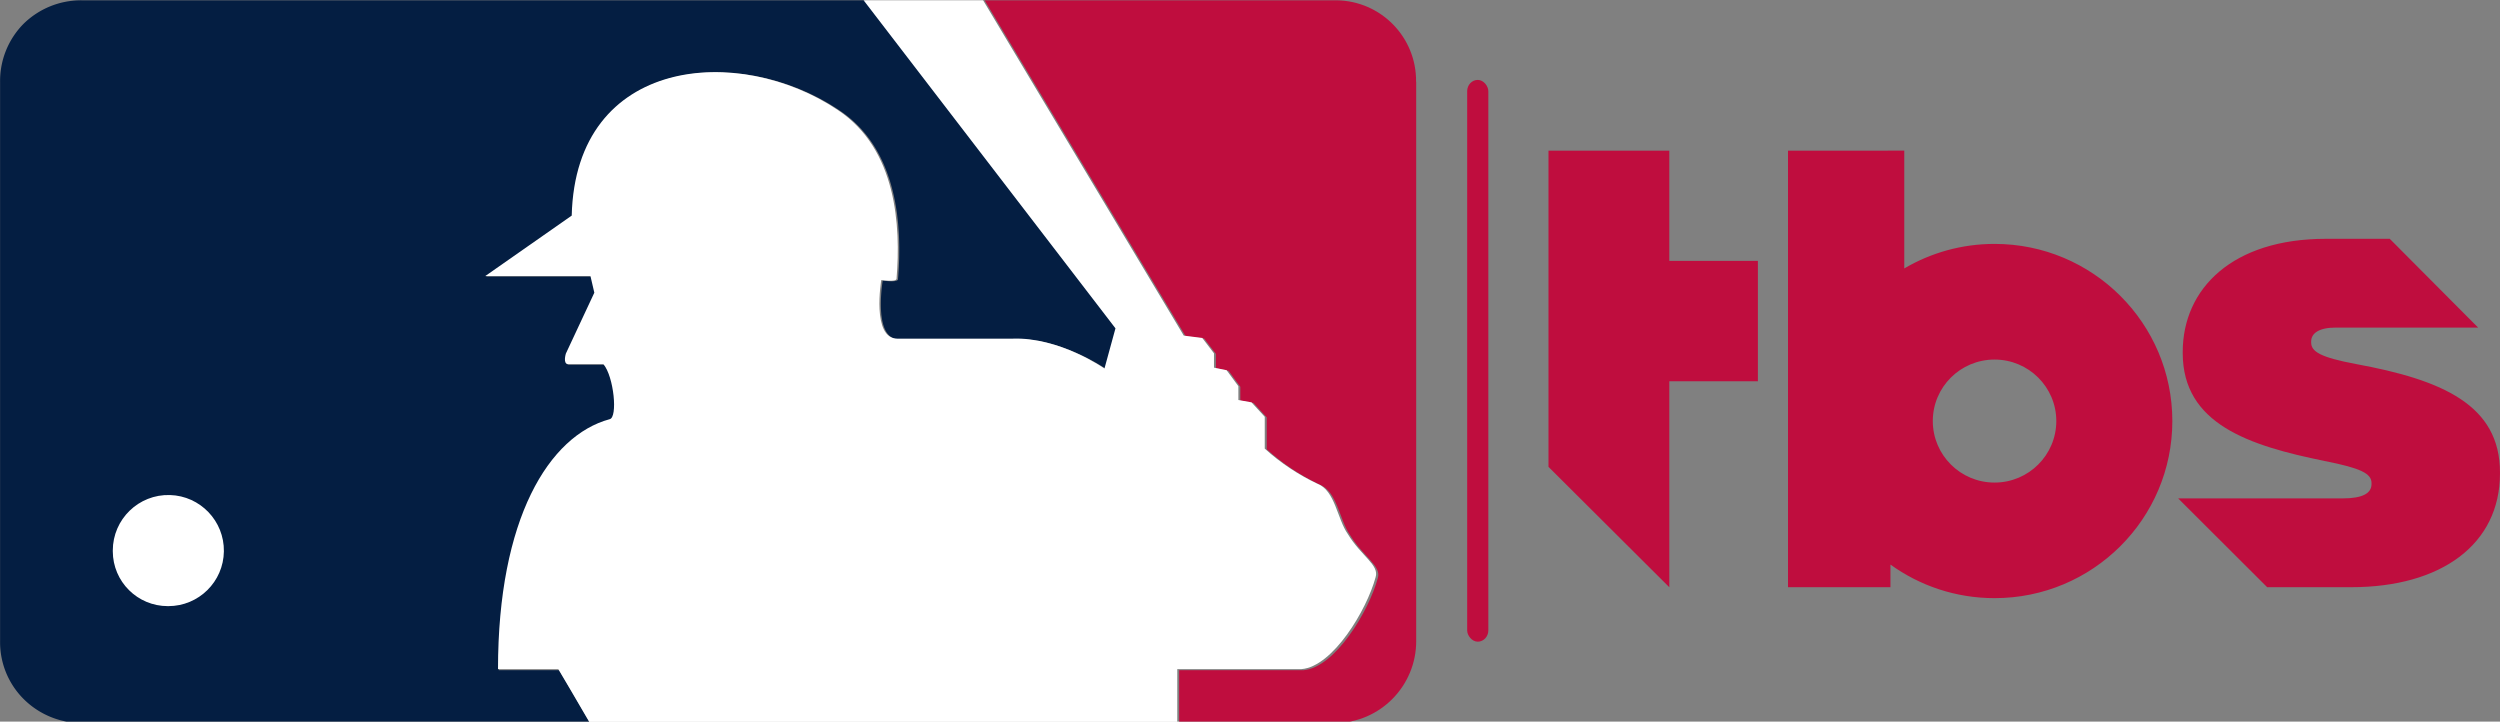 <?xml version="1.0" encoding="UTF-8" standalone="no"?>
<!-- Created with Inkscape (http://www.inkscape.org/) -->

<svg
   xmlns:dc="http://purl.org/dc/elements/1.1/"
   xmlns:cc="http://creativecommons.org/ns#"
   xmlns:rdf="http://www.w3.org/1999/02/22-rdf-syntax-ns#"
   xmlns:svg="http://www.w3.org/2000/svg"
   xmlns="http://www.w3.org/2000/svg"
   xmlns:sodipodi="http://sodipodi.sourceforge.net/DTD/sodipodi-0.dtd"
   xmlns:inkscape="http://www.inkscape.org/namespaces/inkscape"
   width="146.424mm"
   height="42.262mm"
   viewBox="0 0 146.424 42.262"
   version="1.1"
   id="svg8"
   inkscape:version="0.92.4 (5da689c313, 2019-01-14)"
   sodipodi:docname="MLB on TBS logo.svg">
  <rect x="0" y="0" width="146.424" height="42.262" fill="#808080" stroke="none"/>
  <defs
     id="defs2" />
  <sodipodi:namedview
     id="base"
     pagecolor="#ffffff"
     bordercolor="#666666"
     borderopacity="1.0"
     inkscape:pageopacity="0.0"
     inkscape:pageshadow="2"
     inkscape:zoom="2.8284271"
     inkscape:cx="238.81636"
     inkscape:cy="143.0812"
     inkscape:document-units="mm"
     inkscape:current-layer="layer1"
     showgrid="false"
     inkscape:window-width="3840"
     inkscape:window-height="2066"
     inkscape:window-x="2869"
     inkscape:window-y="-11"
     inkscape:window-maximized="1"
     showguides="false" />
  <g
     inkscape:label="Layer 1"
     inkscape:groupmode="layer"
     id="layer1"
     transform="translate(-26.345,-119.887)">
    <path
       style="opacity:1;fill:#bf0d3e;fill-opacity:1;fill-rule:nonzero;stroke:none;stroke-width:0.262;stroke-opacity:1"
       d="m 117.039,128.711 v 18.519 l 7.077,7.05 v -12.063 h 5.188 v -7.053 h -5.188 v -6.453 z m 14.029,0 v 25.569 h 6 v -1.326 c 1.715,1.236 3.82,1.966 6.098,1.966 5.75,0 10.412,-4.643 10.412,-10.374 0,-5.727 -4.662,-10.374 -10.412,-10.374 -1.931,0 -3.739,0.526 -5.289,1.437 v -6.9 z m 31.496,5.163 c -5.444,0 -8.378,2.897 -8.378,6.635 v 0.054 c 0,4.162 3.892,5.427 8.322,6.326 2.116,0.421 2.736,0.73 2.736,1.294 v 0.054 c 0,0.535 -0.508,0.841 -1.693,0.841 h -9.631 l 5.213,5.201 h 4.916 c 5.305,0 8.719,-2.53 8.719,-6.661 v -0.058 c 0,-3.961 -3.386,-5.424 -8.435,-6.352 -2.088,-0.392 -2.624,-0.73 -2.624,-1.262 v -0.057 c 0,-0.478 0.451,-0.816 1.44,-0.816 h 8.338 l -5.177,-5.201 z m -19.399,7.072 c 1.996,0 3.617,1.613 3.617,3.601 0,1.989 -1.62,3.604 -3.617,3.604 -1.997,0 -3.617,-1.616 -3.617,-3.604 0,-1.989 1.619,-3.601 3.617,-3.601 z"
       id="rect972"
       inkscape:connector-curvature="0"
       sodipodi:nodetypes="cccccccccccccssscccsssccssccssscsssccssssss" />
    <g
       style="fill:#000000"
       id="g3"
       transform="matrix(0.066,0,0,0.066,111.282,123.692)" />
    <rect
       style="opacity:1;fill:#bf0d3e;fill-opacity:1;fill-rule:nonzero;stroke:none;stroke-width:0.263;stroke-opacity:1"
       id="rect994"
       width="1.239"
       height="32.903"
       x="112.277"
       y="124.567"
       ry="0.66" />
    <g
       id="g1044"
       transform="matrix(0.265,0,0,0.265,21.604,174.953)">
      <path
         id="path1030"
         d="m 17.907,67.952 a 6.353,6.353 0 1 1 6.353,6.353 l -0.053,-2.3e-4 a 6.286,6.286 0 0 1 -6.3,-6.272 q -9e-5,-0.04 3.4e-4,-0.081"
         inkscape:connector-curvature="0"
         style="fill:#ffffff" />
    </g>
    <g
       id="g1085"
       transform="matrix(1.936,0,0,1.936,-18.047,-221.383)">
      <path
         sodipodi:nodetypes="cccccccccccccccccccccccc"
         style="fill:#bf0d3e"
         inkscape:connector-curvature="0"
         d="m 166.665,14.328 c 0.059,-5.078 -4.009,-9.242 -9.086,-9.301 -0.058,-6.667e-4 -0.117,-7.933e-4 -0.175,-3.8e-4 h -39.994 l 22.946,38.345 2.118,0.268 1.34,1.756 v 1.635 l 1.448,0.295 1.34,1.823 v 1.582 l 1.501,0.268 1.515,1.649 V 56.292 c 1.803,1.628 3.835,2.983 6.031,4.021 2.024,0.777 2.252,4.021 3.471,5.75 1.528,2.52 3.619,3.525 3.176,4.932 -1.019,3.766 -4.879,10.212 -8.471,10.507 H 139.618 v 6.031 l 17.799,0.002 c 5.137,-0.022 9.284,-4.245 9.262,-9.382 l -2.7e-4,0.038 v -63.863"
         id="path1026"
         transform="matrix(0.265,0,0,0.265,21.604,174.953)" />
      <path
         style="fill:#041e42"
         inkscape:connector-curvature="0"
         d="m 68.824,81.503 h -6.876 c 0,-17.182 5.803,-26.685 12.759,-28.575 0.952,-0.174 0.496,-4.865 -0.71,-6.299 h -4.021 c -0.643,0 -0.268,-1.206 -0.268,-1.206 l 3.257,-6.956 -0.442,-1.903 H 60.488 L 70.379,29.647 C 70.835,11.406 89.545,9.985 100.817,17.585 c 6.701,4.436 7.211,13.229 6.701,19.3 -0.08,0.389 -1.742,0.134 -1.742,0.134 0,0 -1.139,6.701 1.836,6.701 h 13.148 c 5.361,-0.214 10.535,3.418 10.535,3.418 L 132.555,42.541 103.752,5.026 H 14.315 a 9.382,9.382 0 0 0 -6.621,2.681 9.288,9.288 0 0 0 -2.681,6.621 v 63.864 a 9.167,9.167 0 0 0 2.681,6.594 9.382,9.382 0 0 0 6.621,2.748 h 58.061 c -1.421,-2.439 -3.042,-5.214 -3.538,-6.031"
         id="path1028"
         transform="matrix(0.265,0,0,0.265,21.604,174.953)" />
      <path
         sodipodi:nodetypes="ccccsccccccccscccccccccccccccccccccccccccccscc"
         inkscape:connector-curvature="0"
         id="path1024-9"
         d="m 49.055,176.283 7.621,9.926 -0.333,1.216 c 0,0 -1.369,-0.961 -2.787,-0.904 h -3.479 c -0.787,0 -0.486,-1.773 -0.486,-1.773 0,0 0.44,0.068 0.461,-0.035 0.135,-1.606 6.4e-5,-3.933 -1.773,-5.107 -2.982,-2.011 -7.933,-1.635 -8.053,3.192 l -2.617,1.83 h 3.184 l 0.117,0.503 -0.861,1.841 c 0,0 -0.099,0.319 0.071,0.319 h 1.064 c 0.319,0.379 0.44,1.62 0.188,1.667 -1.84,0.5 -3.376,3.014 -3.376,7.56 h 1.819 0.004 c 0.131,0.216 0.56,0.95 0.936,1.596 h 17.791 v -1.596 h 3.759 c 0.95,-0.078 1.972,-1.784 2.241,-2.78 0.117,-0.372 -0.436,-0.638 -0.84,-1.305 -0.323,-0.457 -0.383,-1.316 -0.918,-1.521 -0.581,-0.275 -1.119,-0.633 -1.596,-1.064 v -0.964 l -0.401,-0.436 -0.397,-0.071 v -0.418 l -0.355,-0.483 -0.383,-0.078 v -0.433 l -0.354,-0.465 -0.56,-0.071 -6.071,-10.146 z m -20.983,14.969 c -0.947,-0.028 -1.73,0.732 -1.73,1.68 -7.6e-5,0.007 -1.6e-5,0.015 0,0.022 0.002,0.919 0.749,1.661 1.667,1.659 h 0.014 c 0.919,-2.4e-4 1.667,-0.738 1.68,-1.656 0.013,-0.918 -0.713,-1.678 -1.631,-1.705 z"
         style="fill:#ffffff;stroke-width:0.265" />
    </g>
  </g>
</svg>
